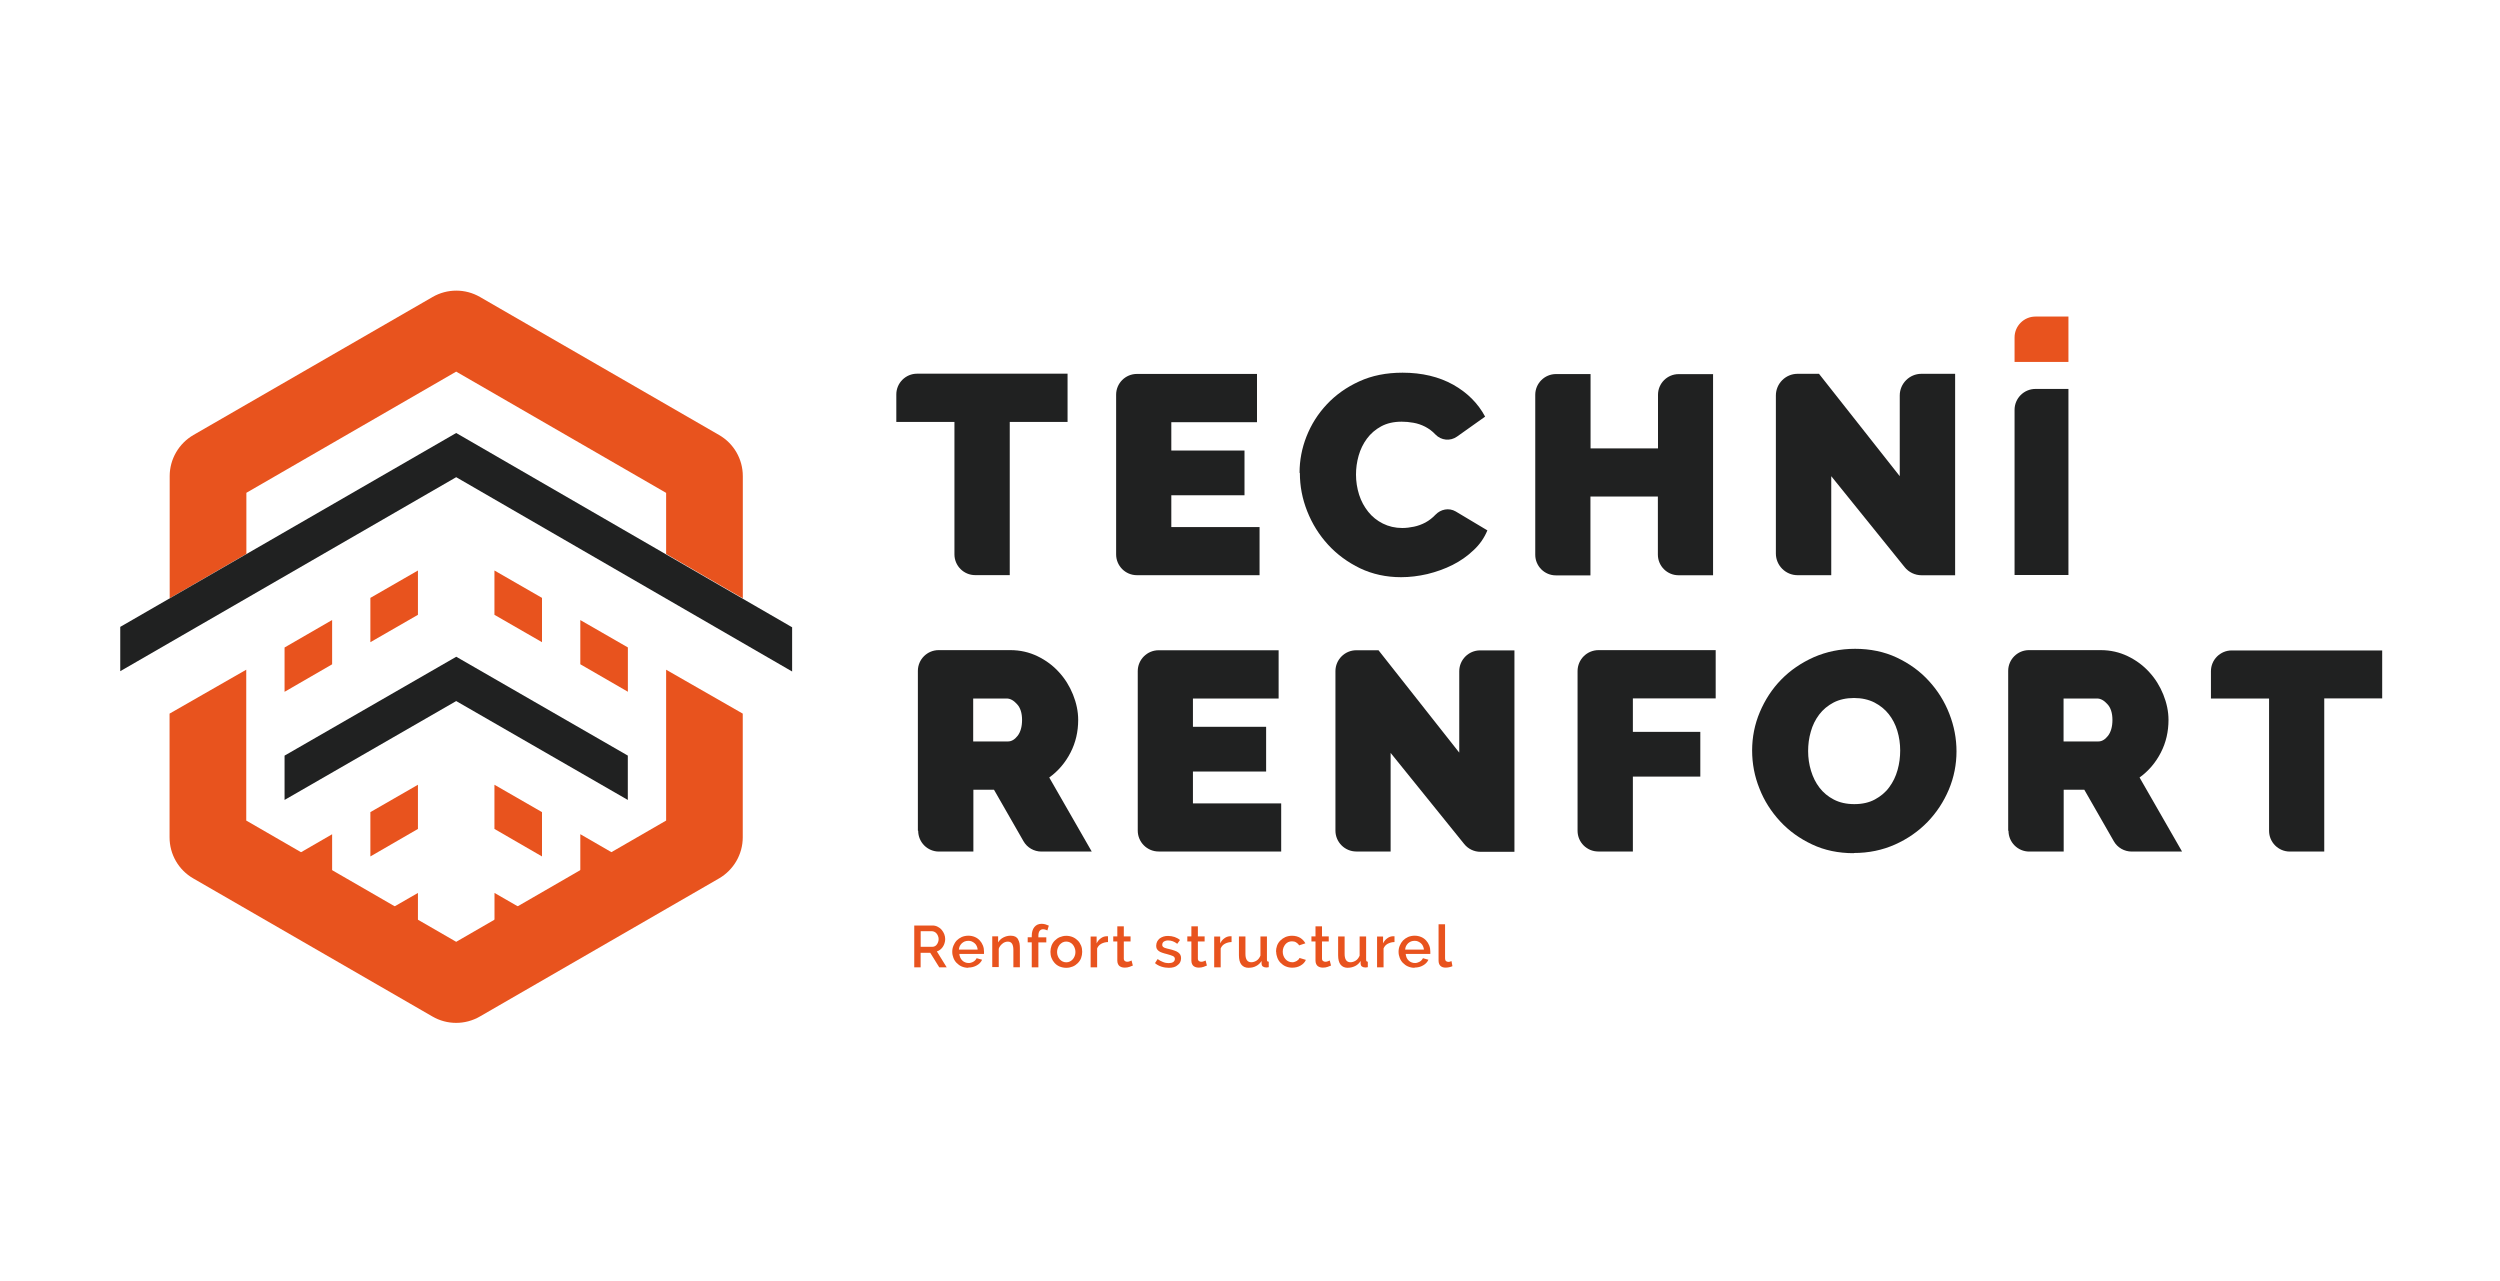 <?xml version="1.0" encoding="utf-8"?>
<!-- Generator: Adobe Illustrator 27.6.1, SVG Export Plug-In . SVG Version: 6.00 Build 0)  -->
<svg version="1.1" id="Calque_1" xmlns="http://www.w3.org/2000/svg" xmlns:xlink="http://www.w3.org/1999/xlink" x="0px" y="0px"
	 viewBox="0 0 400 205" style="enable-background:new 0 0 400 205;" xml:space="preserve">
<style type="text/css">
	.st0{fill:#E8531E;}
	.st1{fill:#202121;}
	.st2{fill:none;}
</style>
<g>
	<path class="st0" d="M100.46,144.94v-7.07l-7.61-4.4v7.09L100.46,144.94z"/>
	<path class="st0" d="M53.14,140.57v-7.09l-7.61,4.4v7.07L53.14,140.57z"/>
	<path class="st0" d="M86.72,137.03v-7.09l-7.61-4.38v7.07L86.72,137.03z"/>
	<path class="st0" d="M66.87,132.63v-7.07l-7.61,4.38v7.09L66.87,132.63z"/>
	<path class="st0" d="M59.26,147.25v7.09l7.61-4.4v-7.07L59.26,147.25z"/>
	<path class="st0" d="M79.12,142.87v7.07l7.61,4.4v-7.09L79.12,142.87z"/>
	<path class="st1" d="M100.46,120.9l-27.46-15.82L45.53,120.9v7.09l27.46-15.82l27.46,15.82V120.9z"/>
	<path class="st0" d="M100.46,110.68v-7.09l-7.61-4.38v7.07L100.46,110.68z"/>
	<path class="st0" d="M53.14,106.29V99.2l-7.61,4.4v7.09L53.14,106.29z"/>
	<path class="st0" d="M86.72,102.75v-7.09l-7.61-4.38v7.09L86.72,102.75z"/>
	<path class="st0" d="M66.87,98.37v-7.09l-7.61,4.38v7.09L66.87,98.37z"/>
	<path class="st0" d="M39.4,78.86l33.59-19.4l33.59,19.4v9.78l12.27,7.09V76.17c0-2.71-1.44-5.22-3.8-6.57L76.8,47.52
		c-2.34-1.36-5.24-1.36-7.59,0L30.95,69.6c-2.34,1.36-3.8,3.86-3.8,6.57v19.55l12.27-7.09v-9.78H39.4z"/>
	<path class="st0" d="M106.58,107.15v24.14l-33.59,19.4l-33.59-19.4v-24.14l-12.27,7.03v19.8c0,2.71,1.44,5.22,3.8,6.57l38.26,22.09
		c2.34,1.36,5.24,1.36,7.59,0l38.26-22.09c2.34-1.36,3.8-3.86,3.8-6.57v-19.8l-12.27-7.03H106.58z"/>
	<path class="st1" d="M146.86,132.9v-25.56c0-1.84,1.5-3.32,3.32-3.32h11.47c1.57,0,3.02,0.33,4.36,0.98
		c1.34,0.65,2.48,1.5,3.42,2.54c0.96,1.04,1.71,2.25,2.25,3.59c0.54,1.34,0.83,2.71,0.83,4.05c0,1.88-0.4,3.63-1.23,5.24
		s-1.96,2.94-3.4,3.98l6.8,11.85h-8.05c-1.19,0-2.29-0.63-2.88-1.67l-4.71-8.22h-3.3v9.89h-5.51c-1.84,0-3.32-1.5-3.32-3.32
		L146.86,132.9z M155.71,118.63h5.59c0.54,0,1.06-0.31,1.52-0.9c0.46-0.6,0.71-1.46,0.71-2.54c0-1.08-0.27-1.98-0.83-2.55
		c-0.54-0.6-1.09-0.88-1.63-0.88h-5.36v6.89V118.63z"/>
	<path class="st1" d="M204.99,128.52v7.72h-19.61c-1.84,0-3.34-1.5-3.34-3.34v-25.52c0-1.84,1.5-3.34,3.34-3.34h19.2v7.72h-13.71
		v4.53h11.71v7.16h-11.71v5.09h14.12V128.52z"/>
	<path class="st1" d="M222.5,120.4v15.84h-5.49c-1.84,0-3.34-1.5-3.34-3.34v-25.52c0-1.84,1.5-3.34,3.34-3.34h3.55l12.92,16.38
		V107.4c0-1.84,1.5-3.34,3.34-3.34h5.49v32.23h-5.43c-1.02,0-1.98-0.46-2.61-1.25l-11.79-14.6L222.5,120.4z"/>
	<path class="st1" d="M252.41,132.92v-25.54c0-1.86,1.5-3.36,3.36-3.36h18.74v7.72h-13.25v5.36h10.79v7.16h-10.79v11.98h-5.53
		C253.9,136.24,252.41,134.77,252.41,132.92z"/>
	<path class="st1" d="M296.6,136.51c-2.46,0-4.67-0.46-6.66-1.4c-2-0.94-3.71-2.17-5.13-3.71c-1.42-1.54-2.54-3.28-3.3-5.24
		c-0.79-1.96-1.17-3.99-1.17-6.09s0.4-4.17,1.23-6.13c0.83-1.96,1.96-3.71,3.42-5.2c1.46-1.5,3.21-2.69,5.22-3.59
		c2.02-0.88,4.21-1.34,6.61-1.34c2.4,0,4.67,0.46,6.66,1.4c2,0.94,3.71,2.17,5.13,3.73c1.42,1.54,2.52,3.3,3.28,5.26
		c0.77,1.96,1.15,3.98,1.15,6.03c0,2.05-0.4,4.15-1.23,6.11s-1.96,3.67-3.4,5.17c-1.46,1.5-3.19,2.71-5.2,3.61
		c-2.02,0.9-4.21,1.36-6.61,1.36V136.51z M289.3,120.17c0,1.09,0.15,2.13,0.46,3.15c0.31,1.02,0.75,1.92,1.36,2.71
		c0.61,0.79,1.36,1.42,2.29,1.9c0.92,0.48,2.02,0.73,3.28,0.73c1.27,0,2.38-0.25,3.3-0.75c0.92-0.5,1.71-1.15,2.29-1.96
		c0.6-0.81,1.04-1.71,1.33-2.75c0.29-1.02,0.42-2.07,0.42-3.13s-0.15-2.13-0.46-3.15c-0.31-1.02-0.77-1.9-1.38-2.67
		c-0.61-0.77-1.38-1.38-2.3-1.86c-0.92-0.46-2-0.71-3.25-0.71s-2.36,0.25-3.28,0.73c-0.92,0.48-1.69,1.13-2.29,1.92
		c-0.61,0.81-1.06,1.71-1.34,2.73C289.43,118.08,289.3,119.11,289.3,120.17z"/>
	<path class="st1" d="M321.31,132.9v-25.56c0-1.84,1.5-3.32,3.32-3.32h11.47c1.57,0,3.02,0.33,4.36,0.98
		c1.34,0.65,2.48,1.5,3.42,2.54c0.96,1.04,1.71,2.25,2.25,3.59c0.54,1.34,0.83,2.71,0.83,4.05c0,1.88-0.4,3.63-1.23,5.24
		s-1.96,2.94-3.4,3.98l6.8,11.85h-8.05c-1.19,0-2.3-0.63-2.88-1.67l-4.71-8.22h-3.3v9.89h-5.51c-1.84,0-3.32-1.5-3.32-3.32
		L321.31,132.9z M330.17,118.63h5.59c0.54,0,1.06-0.31,1.52-0.9c0.46-0.6,0.71-1.46,0.71-2.54c0-1.08-0.27-1.98-0.83-2.55
		c-0.54-0.6-1.09-0.88-1.63-0.88h-5.36v6.89V118.63z"/>
	<path class="st1" d="M381.14,111.74h-9.26v24.51h-5.51c-1.84,0-3.32-1.5-3.32-3.32v-21.16h-9.3v-4.38c0-1.84,1.5-3.32,3.32-3.32
		h24.08v7.72L381.14,111.74z"/>
	<path class="st0" d="M146.28,154.76v-6.68h2.9c0.31,0,0.58,0.06,0.83,0.19s0.48,0.29,0.65,0.5c0.17,0.21,0.33,0.44,0.42,0.69
		c0.1,0.27,0.15,0.52,0.15,0.79c0,0.23-0.04,0.44-0.1,0.65s-0.15,0.4-0.27,0.58c-0.12,0.17-0.25,0.33-0.42,0.46
		c-0.17,0.13-0.35,0.23-0.54,0.29l1.57,2.54h-1.19l-1.44-2.32h-1.54v2.32h-1.06H146.28z M147.34,151.49h1.84
		c0.15,0,0.29-0.04,0.4-0.1c0.12-0.06,0.23-0.15,0.31-0.27c0.1-0.12,0.15-0.25,0.21-0.4c0.06-0.15,0.08-0.31,0.08-0.48
		c0-0.17-0.04-0.33-0.1-0.48c-0.06-0.15-0.13-0.29-0.23-0.4c-0.1-0.12-0.21-0.21-0.35-0.27c-0.13-0.06-0.27-0.1-0.4-0.1h-1.79v2.5
		H147.34z"/>
	<path class="st0" d="M154.92,154.85c-0.38,0-0.73-0.08-1.04-0.21c-0.31-0.13-0.58-0.33-0.81-0.56c-0.23-0.23-0.4-0.5-0.52-0.81
		c-0.12-0.31-0.19-0.63-0.19-0.98s0.06-0.67,0.19-0.98c0.13-0.31,0.29-0.58,0.52-0.83c0.23-0.23,0.5-0.42,0.81-0.56
		c0.31-0.13,0.67-0.21,1.06-0.21c0.38,0,0.73,0.08,1.04,0.21c0.31,0.13,0.58,0.33,0.79,0.56c0.21,0.23,0.38,0.5,0.5,0.81
		c0.12,0.31,0.17,0.61,0.17,0.96c0,0.08,0,0.15,0,0.21s0,0.12,0,0.17h-3.94c0,0.21,0.08,0.42,0.15,0.6
		c0.08,0.17,0.19,0.33,0.33,0.46c0.13,0.13,0.29,0.23,0.46,0.29c0.17,0.08,0.35,0.1,0.54,0.1c0.13,0,0.27,0,0.4-0.06
		c0.13-0.04,0.25-0.08,0.36-0.15c0.12-0.06,0.21-0.15,0.31-0.25s0.15-0.19,0.21-0.31l0.88,0.25c-0.17,0.36-0.44,0.67-0.85,0.9
		c-0.4,0.23-0.85,0.35-1.36,0.35L154.92,154.85z M156.42,151.94c0-0.21-0.08-0.4-0.15-0.58c-0.08-0.17-0.19-0.33-0.33-0.44
		c-0.13-0.12-0.29-0.21-0.46-0.29c-0.17-0.08-0.36-0.1-0.56-0.1s-0.38,0.04-0.56,0.1c-0.17,0.08-0.33,0.17-0.46,0.29
		c-0.13,0.12-0.23,0.27-0.33,0.44c-0.08,0.17-0.13,0.36-0.15,0.58h2.98H156.42z"/>
	<path class="st0" d="M163.18,154.76h-1.04v-2.77c0-0.46-0.08-0.81-0.23-1.02c-0.15-0.21-0.36-0.31-0.65-0.31
		c-0.15,0-0.31,0.02-0.46,0.08c-0.15,0.06-0.29,0.13-0.42,0.25c-0.13,0.1-0.25,0.23-0.35,0.36c-0.1,0.13-0.19,0.29-0.23,0.46v2.92
		h-1.04v-4.92h0.94v0.98c0.19-0.33,0.46-0.6,0.83-0.79c0.36-0.19,0.75-0.29,1.19-0.29c0.29,0,0.54,0.06,0.73,0.15
		c0.19,0.1,0.35,0.25,0.44,0.44s0.19,0.4,0.23,0.63c0.04,0.25,0.06,0.5,0.06,0.77v3V154.76z"/>
	<path class="st0" d="M165.08,154.76v-3.99h-0.65v-0.81h0.65v-0.19c0-0.61,0.13-1.09,0.42-1.44s0.67-0.52,1.15-0.52
		c0.19,0,0.4,0.02,0.6,0.08s0.38,0.13,0.56,0.21l-0.23,0.77c0,0-0.21-0.1-0.33-0.13c-0.12-0.04-0.25-0.06-0.36-0.06
		c-0.25,0-0.42,0.1-0.56,0.27c-0.13,0.19-0.19,0.44-0.19,0.79v0.23h1.27v0.81h-1.27v3.99h-1.04H165.08z"/>
	<path class="st0" d="M170.59,154.85c-0.38,0-0.73-0.08-1.06-0.21c-0.31-0.13-0.58-0.33-0.79-0.56c-0.21-0.23-0.38-0.5-0.5-0.81
		c-0.12-0.31-0.17-0.63-0.17-0.98s0.06-0.67,0.17-0.98c0.12-0.31,0.29-0.58,0.52-0.81c0.23-0.23,0.48-0.42,0.81-0.56
		c0.33-0.13,0.65-0.21,1.04-0.21c0.38,0,0.73,0.08,1.04,0.21c0.31,0.13,0.58,0.33,0.81,0.56c0.23,0.23,0.38,0.5,0.52,0.81
		c0.12,0.31,0.17,0.63,0.17,0.98s-0.06,0.67-0.17,0.98s-0.29,0.58-0.52,0.81c-0.23,0.23-0.48,0.42-0.81,0.56
		c-0.33,0.13-0.65,0.21-1.04,0.21H170.59z M169.13,152.32c0,0.23,0.04,0.46,0.12,0.65s0.17,0.38,0.31,0.52
		c0.13,0.15,0.29,0.27,0.46,0.35c0.17,0.08,0.36,0.13,0.58,0.13s0.4-0.04,0.58-0.13c0.17-0.08,0.33-0.21,0.46-0.35
		c0.13-0.15,0.23-0.33,0.31-0.52c0.08-0.19,0.12-0.42,0.12-0.65s-0.04-0.44-0.12-0.65c-0.08-0.21-0.17-0.38-0.31-0.54
		c-0.13-0.15-0.29-0.27-0.46-0.35c-0.17-0.08-0.36-0.13-0.58-0.13s-0.38,0.04-0.58,0.13c-0.17,0.1-0.33,0.21-0.46,0.36
		s-0.23,0.33-0.31,0.54s-0.12,0.42-0.12,0.65V152.32z"/>
	<path class="st0" d="M177.29,150.73c-0.4,0-0.75,0.1-1.08,0.27c-0.31,0.17-0.54,0.42-0.67,0.75v3.02h-1.04v-4.92h0.96v1.09
		c0.17-0.35,0.38-0.61,0.67-0.81c0.27-0.21,0.56-0.31,0.88-0.33h0.15c0,0,0.08,0,0.12,0v0.94V150.73z"/>
	<path class="st0" d="M181.25,154.49c-0.13,0.06-0.31,0.13-0.54,0.21c-0.23,0.08-0.48,0.12-0.75,0.12c-0.15,0-0.31-0.02-0.46-0.06
		c-0.15-0.04-0.27-0.12-0.38-0.19c-0.12-0.1-0.19-0.21-0.25-0.35c-0.06-0.13-0.1-0.31-0.1-0.52v-3.07h-0.65v-0.81h0.65v-1.61h1.04
		v1.61h1.08v0.81h-1.08v2.75c0,0.17,0.06,0.31,0.17,0.38c0.1,0.08,0.21,0.12,0.36,0.12c0.15,0,0.29-0.02,0.42-0.08
		s0.23-0.1,0.29-0.12l0.21,0.83L181.25,154.49z"/>
	<path class="st0" d="M187.01,154.85c-0.4,0-0.79-0.06-1.19-0.19s-0.73-0.31-1.02-0.56l0.42-0.65c0.29,0.21,0.6,0.38,0.88,0.48
		c0.29,0.12,0.58,0.17,0.88,0.17s0.56-0.06,0.73-0.17c0.17-0.12,0.27-0.29,0.27-0.5c0-0.21-0.1-0.36-0.31-0.46
		c-0.19-0.1-0.52-0.19-0.94-0.31c-0.31-0.08-0.58-0.15-0.79-0.23c-0.21-0.08-0.4-0.15-0.54-0.27c-0.13-0.1-0.23-0.21-0.31-0.35
		c-0.06-0.13-0.1-0.29-0.1-0.48c0-0.25,0.06-0.48,0.15-0.67c0.1-0.19,0.23-0.36,0.4-0.5c0.17-0.13,0.38-0.23,0.61-0.31
		c0.23-0.08,0.48-0.1,0.75-0.1c0.36,0,0.71,0.06,1.04,0.17c0.33,0.12,0.61,0.27,0.86,0.48l-0.44,0.61
		c-0.46-0.36-0.94-0.54-1.46-0.54c-0.27,0-0.48,0.06-0.67,0.17c-0.17,0.12-0.27,0.29-0.27,0.52c0,0.1,0,0.19,0.06,0.25
		c0.04,0.08,0.1,0.13,0.19,0.17c0.08,0.06,0.19,0.1,0.33,0.13c0.13,0.04,0.31,0.1,0.5,0.13c0.33,0.08,0.61,0.15,0.86,0.25
		c0.25,0.08,0.44,0.17,0.6,0.29c0.15,0.12,0.27,0.23,0.35,0.38c0.08,0.15,0.12,0.33,0.12,0.54c0,0.46-0.17,0.85-0.54,1.11
		C188.11,154.72,187.61,154.85,187.01,154.85z"/>
	<path class="st0" d="M193.1,154.49c-0.13,0.06-0.31,0.13-0.54,0.21c-0.23,0.08-0.48,0.12-0.75,0.12c-0.15,0-0.31-0.02-0.46-0.06
		c-0.15-0.04-0.27-0.12-0.38-0.19c-0.12-0.1-0.19-0.21-0.25-0.35c-0.06-0.13-0.1-0.31-0.1-0.52v-3.07h-0.65v-0.81h0.65v-1.61h1.04
		v1.61h1.08v0.81h-1.08v2.75c0,0.17,0.06,0.31,0.17,0.38c0.1,0.08,0.21,0.12,0.36,0.12c0.15,0,0.29-0.02,0.42-0.08
		c0.13-0.06,0.23-0.1,0.29-0.12l0.21,0.83L193.1,154.49z"/>
	<path class="st0" d="M197.06,150.73c-0.4,0-0.75,0.1-1.08,0.27c-0.31,0.17-0.54,0.42-0.67,0.75v3.02h-1.04v-4.92h0.96v1.09
		c0.17-0.35,0.38-0.61,0.67-0.81c0.27-0.21,0.56-0.31,0.88-0.33h0.15c0,0,0.08,0,0.12,0v0.94V150.73z"/>
	<path class="st0" d="M199.8,154.85c-0.52,0-0.9-0.17-1.17-0.5c-0.27-0.33-0.4-0.85-0.4-1.5v-3.02h1.04v2.8
		c0,0.88,0.31,1.33,0.94,1.33c0.29,0,0.58-0.1,0.85-0.27c0.27-0.17,0.46-0.44,0.61-0.79v-3.07h1.04v3.71c0,0.12,0.02,0.21,0.06,0.25
		c0.04,0.06,0.12,0.08,0.23,0.08v0.88c-0.12,0-0.19,0.04-0.27,0.04c-0.08,0-0.13,0-0.19,0c-0.19,0-0.35-0.06-0.48-0.15
		s-0.19-0.23-0.21-0.4v-0.48c-0.23,0.36-0.52,0.63-0.88,0.81c-0.35,0.19-0.73,0.27-1.15,0.27V154.85z"/>
	<path class="st0" d="M204.16,152.28c0-0.35,0.06-0.67,0.17-0.98s0.29-0.58,0.52-0.81c0.23-0.23,0.5-0.42,0.81-0.56
		c0.31-0.13,0.67-0.21,1.06-0.21c0.52,0,0.94,0.12,1.31,0.33c0.36,0.23,0.63,0.52,0.83,0.88l-1,0.33c-0.12-0.21-0.29-0.36-0.48-0.48
		c-0.19-0.12-0.42-0.17-0.67-0.17c-0.21,0-0.4,0.04-0.58,0.12c-0.17,0.08-0.33,0.19-0.46,0.35c-0.13,0.15-0.23,0.33-0.31,0.52
		c-0.08,0.19-0.12,0.42-0.12,0.67c0,0.25,0.04,0.46,0.12,0.67c0.08,0.21,0.19,0.38,0.33,0.54s0.29,0.27,0.48,0.35
		c0.17,0.08,0.36,0.13,0.58,0.13c0.13,0,0.25,0,0.38-0.06c0.13-0.06,0.25-0.08,0.35-0.15c0.1-0.06,0.19-0.13,0.27-0.21
		c0.08-0.08,0.13-0.17,0.17-0.27l1.02,0.31c-0.15,0.36-0.44,0.67-0.83,0.9c-0.38,0.23-0.83,0.35-1.36,0.35
		c-0.38,0-0.73-0.08-1.04-0.21c-0.31-0.13-0.58-0.33-0.81-0.56c-0.23-0.23-0.4-0.5-0.52-0.81c-0.12-0.31-0.19-0.63-0.19-0.98
		L204.16,152.28z"/>
	<path class="st0" d="M212.96,154.49c-0.13,0.06-0.31,0.13-0.54,0.21c-0.23,0.08-0.48,0.12-0.75,0.12c-0.15,0-0.33-0.02-0.46-0.06
		c-0.15-0.04-0.27-0.12-0.38-0.19c-0.12-0.1-0.19-0.21-0.25-0.35c-0.06-0.13-0.1-0.31-0.1-0.52v-3.07h-0.65v-0.81h0.65v-1.61h1.04
		v1.61h1.08v0.81h-1.08v2.75c0,0.17,0.06,0.31,0.17,0.38c0.12,0.08,0.21,0.12,0.36,0.12c0.15,0,0.29-0.02,0.42-0.08
		s0.23-0.1,0.29-0.12l0.21,0.83L212.96,154.49z"/>
	<path class="st0" d="M215.67,154.85c-0.52,0-0.9-0.17-1.17-0.5c-0.27-0.33-0.4-0.85-0.4-1.5v-3.02h1.04v2.8
		c0,0.88,0.31,1.33,0.94,1.33c0.29,0,0.58-0.1,0.85-0.27c0.27-0.17,0.46-0.44,0.61-0.79v-3.07h1.04v3.71c0,0.12,0.02,0.21,0.06,0.25
		c0.04,0.06,0.12,0.08,0.21,0.08v0.88c-0.12,0-0.19,0.04-0.27,0.04c-0.08,0-0.13,0-0.19,0c-0.19,0-0.35-0.06-0.48-0.15
		c-0.13-0.1-0.19-0.23-0.21-0.4v-0.48c-0.23,0.36-0.52,0.63-0.88,0.81c-0.36,0.17-0.73,0.27-1.15,0.27L215.67,154.85z"/>
	<path class="st0" d="M223.12,150.73c-0.4,0-0.75,0.1-1.08,0.27c-0.31,0.17-0.54,0.42-0.67,0.75v3.02h-1.04v-4.92h0.96v1.09
		c0.17-0.35,0.38-0.61,0.67-0.81c0.27-0.21,0.56-0.31,0.88-0.33H223c0,0,0.08,0,0.12,0v0.94V150.73z"/>
	<path class="st0" d="M226.33,154.85c-0.38,0-0.73-0.08-1.04-0.21s-0.58-0.33-0.81-0.56c-0.23-0.23-0.4-0.5-0.52-0.81
		c-0.12-0.31-0.19-0.63-0.19-0.98s0.06-0.67,0.19-0.98c0.12-0.31,0.29-0.58,0.52-0.83c0.23-0.23,0.5-0.42,0.81-0.56
		c0.31-0.13,0.67-0.21,1.06-0.21c0.38,0,0.73,0.08,1.04,0.21c0.31,0.13,0.58,0.33,0.79,0.56c0.21,0.23,0.38,0.5,0.5,0.81
		c0.12,0.31,0.17,0.61,0.17,0.96c0,0.08,0,0.15,0,0.21s0,0.12,0,0.17h-3.94c0.02,0.21,0.08,0.42,0.15,0.6
		c0.08,0.17,0.19,0.33,0.33,0.46c0.13,0.13,0.29,0.23,0.46,0.29c0.17,0.08,0.35,0.1,0.54,0.1c0.13,0,0.27,0,0.4-0.06
		s0.25-0.08,0.36-0.15c0.12-0.06,0.21-0.15,0.31-0.25s0.15-0.19,0.21-0.31l0.88,0.25c-0.17,0.36-0.44,0.67-0.85,0.9
		c-0.38,0.23-0.85,0.35-1.36,0.35L226.33,154.85z M227.82,151.94c0-0.21-0.08-0.4-0.15-0.58c-0.08-0.17-0.19-0.33-0.33-0.44
		c-0.13-0.12-0.29-0.21-0.46-0.29c-0.17-0.08-0.36-0.1-0.56-0.1s-0.38,0.04-0.56,0.1c-0.17,0.08-0.33,0.17-0.46,0.29
		c-0.13,0.12-0.23,0.27-0.33,0.44c-0.08,0.17-0.13,0.36-0.15,0.58h2.98H227.82z"/>
	<path class="st0" d="M230.17,147.88h1.04v5.45c0,0.17,0.04,0.33,0.13,0.42c0.1,0.1,0.23,0.15,0.4,0.15c0.08,0,0.15,0,0.25-0.04
		c0.1-0.04,0.17-0.06,0.25-0.08l0.15,0.81c-0.15,0.08-0.33,0.12-0.54,0.17c-0.21,0.04-0.38,0.06-0.56,0.06
		c-0.36,0-0.63-0.1-0.83-0.29c-0.19-0.19-0.29-0.48-0.29-0.83v-5.82L230.17,147.88z"/>
	<path class="st1" d="M170.82,67.51h-9.26v24.51h-5.53c-1.84,0-3.32-1.5-3.32-3.32V67.51h-9.3v-4.4c0-1.84,1.5-3.32,3.32-3.32h24.08
		V67.51z"/>
	<path class="st1" d="M201.53,84.31v7.72H181.9c-1.84,0-3.32-1.5-3.32-3.32V63.15c0-1.84,1.5-3.32,3.32-3.32h19.22v7.72h-13.71v4.53
		h11.71v7.16h-11.71v5.09h14.12V84.31z"/>
	<path class="st1" d="M207.93,75.63c0-1.96,0.36-3.9,1.11-5.8c0.75-1.9,1.82-3.61,3.25-5.13c1.42-1.52,3.15-2.75,5.17-3.67
		c2.04-0.94,4.34-1.4,6.95-1.4c3.11,0,5.82,0.65,8.1,1.92c2.29,1.29,3.98,3,5.11,5.11l-4.49,3.19c-1.08,0.77-2.54,0.63-3.46-0.33
		c-0.5-0.54-1.06-0.94-1.65-1.25c-0.61-0.31-1.23-0.52-1.88-0.63c-0.65-0.12-1.29-0.17-1.88-0.17c-1.27,0-2.36,0.25-3.28,0.75
		c-0.92,0.5-1.67,1.15-2.27,1.96c-0.6,0.81-1.04,1.71-1.33,2.73s-0.42,2.02-0.42,3.02c0,1.11,0.17,2.19,0.5,3.23
		c0.33,1.04,0.83,1.94,1.46,2.73c0.63,0.79,1.42,1.42,2.34,1.88c0.92,0.46,1.96,0.71,3.11,0.71c0.6,0,1.23-0.08,1.86-0.21
		c0.63-0.13,1.25-0.36,1.84-0.67c0.6-0.33,1.11-0.73,1.59-1.23c0.85-0.9,2.17-1.17,3.25-0.54l5.07,3.03
		c-0.48,1.17-1.21,2.25-2.21,3.17c-0.98,0.94-2.11,1.73-3.36,2.36c-1.25,0.63-2.61,1.11-4.03,1.46c-1.44,0.33-2.84,0.5-4.21,0.5
		c-2.38,0-4.57-0.48-6.55-1.42c-1.98-0.96-3.69-2.21-5.13-3.78s-2.55-3.36-3.34-5.36c-0.79-2-1.17-4.01-1.17-6.09L207.93,75.63z"/>
	<path class="st1" d="M274.09,59.81v32.23h-5.53c-1.82,0-3.3-1.48-3.3-3.3v-9.3h-10.79v12.62h-5.53c-1.82,0-3.3-1.48-3.3-3.3V63.17
		c0-1.84,1.5-3.32,3.32-3.32h5.53v11.89h10.79v-8.58c0-1.82,1.48-3.3,3.3-3.3h5.53L274.09,59.81z"/>
	<path class="st1" d="M293,76.19v15.84h-5.4c-1.9,0-3.46-1.56-3.46-3.46V63.27c0-1.9,1.56-3.46,3.46-3.46h3.44l12.92,16.38V63.27
		c0-1.9,1.56-3.46,3.46-3.46h5.4v32.23h-5.38c-1.04,0-2.04-0.48-2.69-1.29L293,76.19z"/>
	<path class="st1" d="M322.33,92.02V65.57c0-1.84,1.5-3.34,3.34-3.34h5.28V92h-8.62V92.02z"/>
	<path class="st0" d="M322.33,57.91v-3.92c0-1.84,1.5-3.34,3.34-3.34h5.28v7.26H322.33z"/>
	<path class="st1" d="M126.75,100.37L72.99,69.28l-53.75,31.02v7.09l53.75-31.04l53.75,31.09V100.37z"/>
</g>
<g>
	<rect x="38.89" y="35.87" class="st2" width="326.09" height="135.29"/>
</g>
<g>
	<rect x="113.16" y="13.86" class="st2" width="177.54" height="179.3"/>
</g>
</svg>
